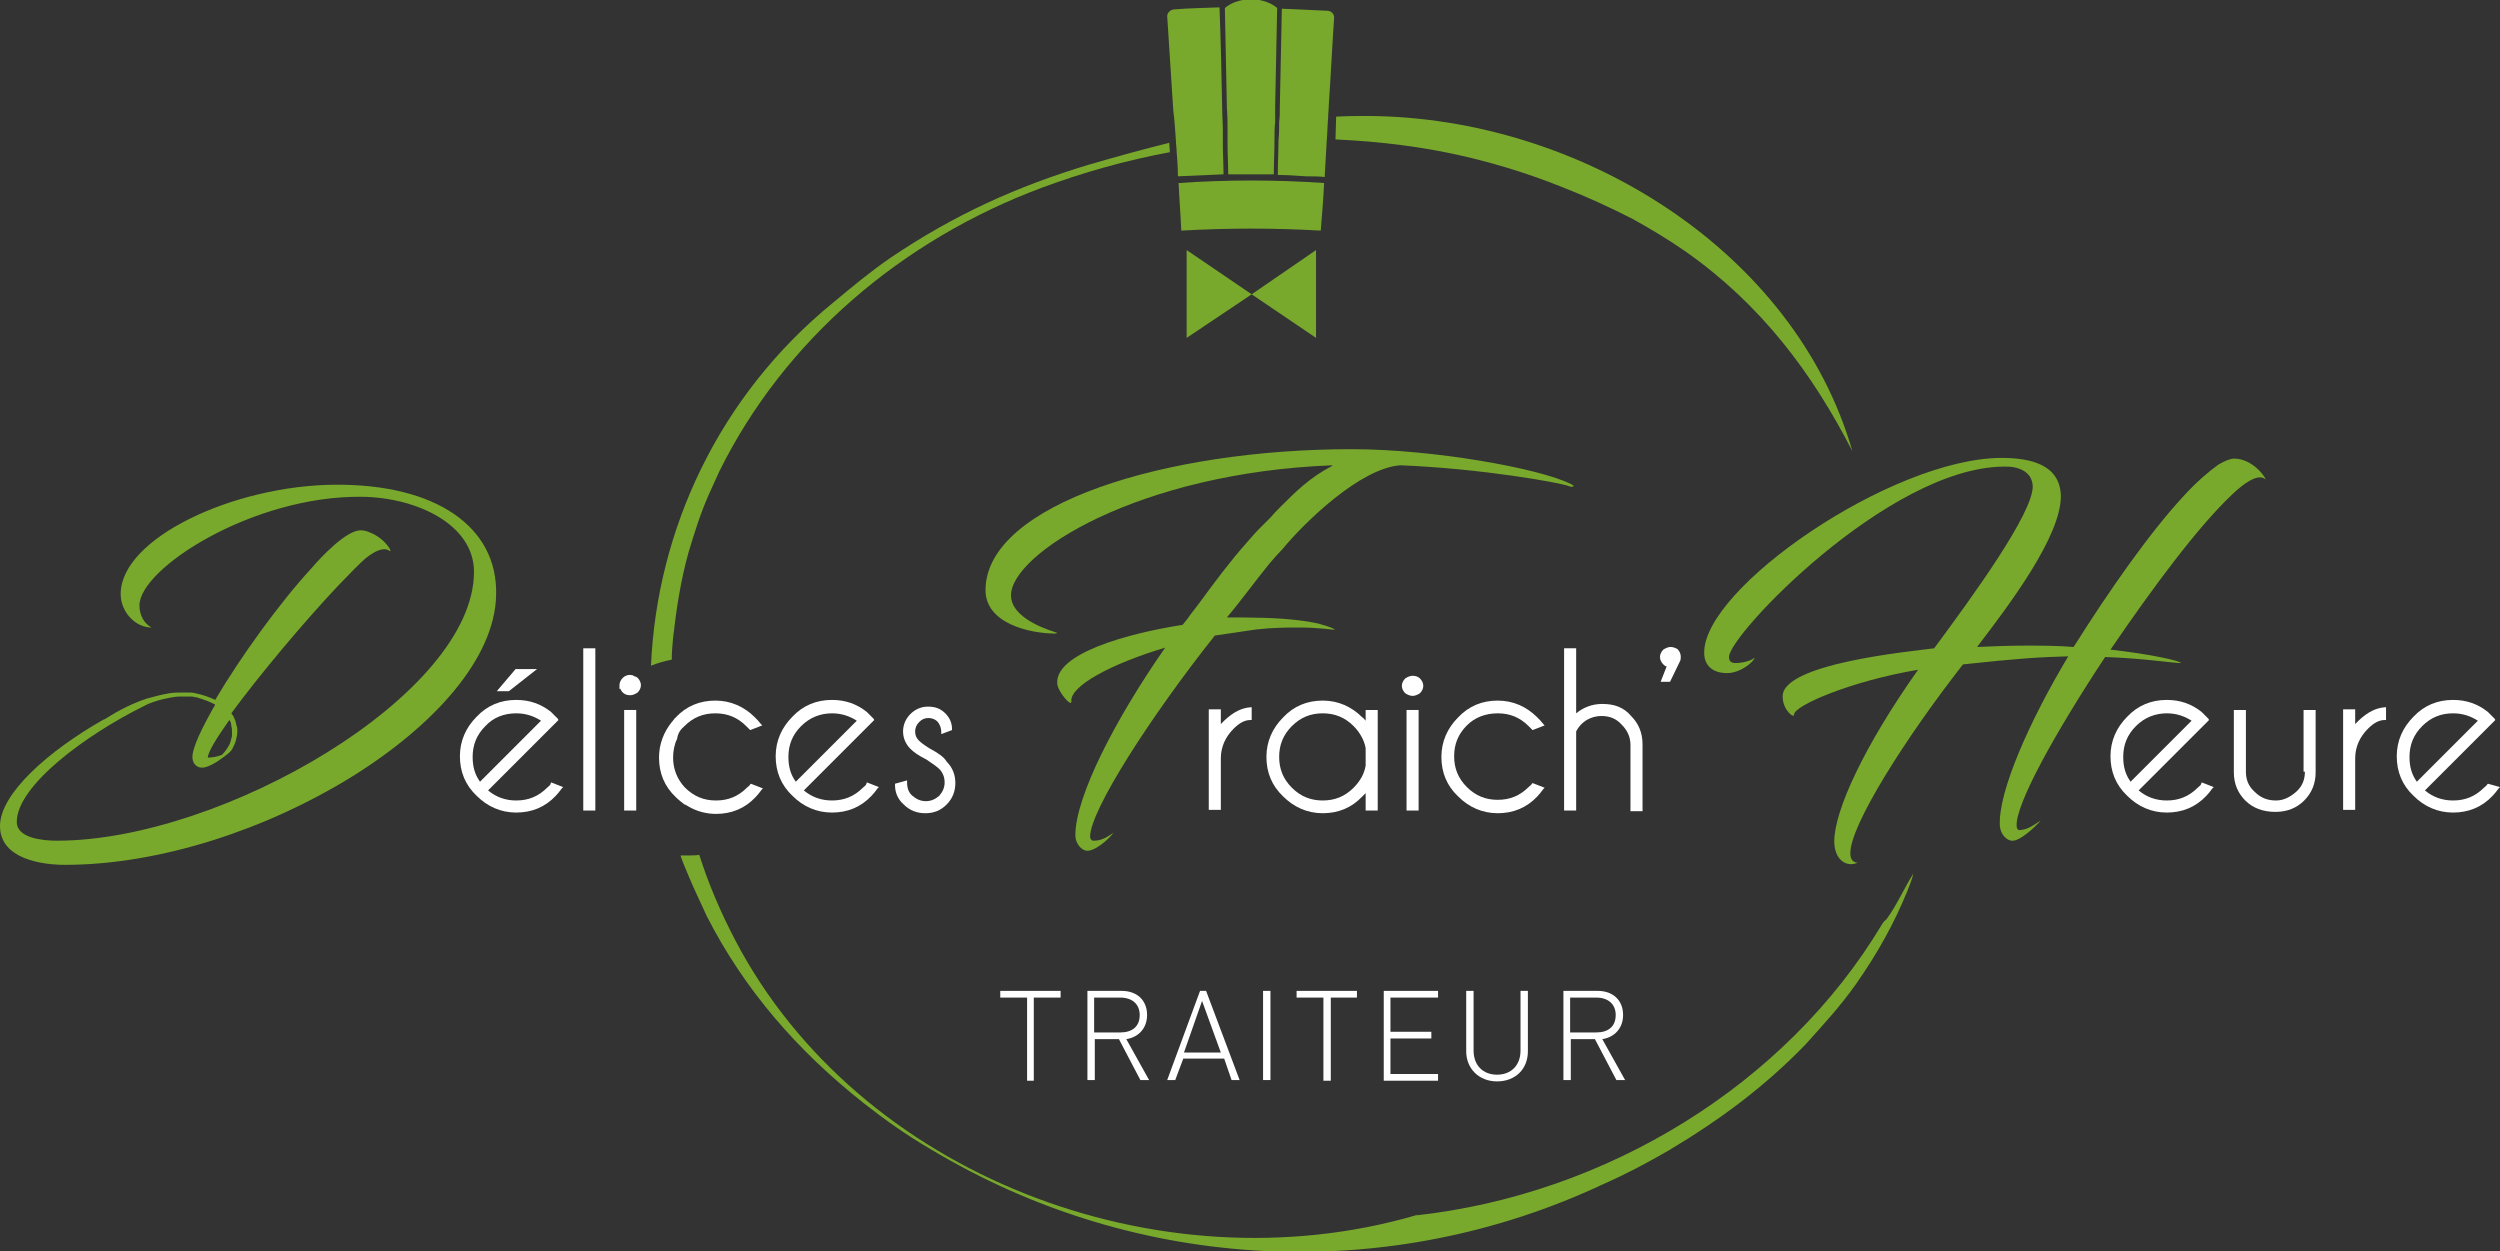 <?xml version="1.0" encoding="utf-8"?>
<!-- Generator: Adobe Illustrator 19.2.1, SVG Export Plug-In . SVG Version: 6.00 Build 0)  -->
<svg version="1.0" xmlns="http://www.w3.org/2000/svg" xmlns:xlink="http://www.w3.org/1999/xlink" x="0px" y="0px"
	 viewBox="0 0 372.9 186.6" style="enable-background:new 0 0 372.9 186.6;" xml:space="preserve">
<rect x="0" y="0" width="372.9" height="186.6" fill="#333333" stroke="none"/>
<style type="text/css">
	.st0{fill:#F5F2ED;}
	.st1{fill:#FF0000;}
	.st2{opacity:0.1;}
	.st3{fill:#FFFFFF;}
	.st4{fill:#666666;}
	.st5{fill:#333333;}
	.st6{fill:#F2F2F2;}
	.st7{fill:url(#);}
	.st8{opacity:0.7;}
	.st9{clip-path:url(#SVGID_6_);}
	.st10{fill:none;}
	.st11{opacity:0.83;}
	.st12{fill:#78A92C;}
	.st13{clip-path:url(#SVGID_10_);fill:#FFFFFF;}
	.st14{clip-path:url(#SVGID_12_);}
	.st15{clip-path:url(#SVGID_16_);}
	.st16{clip-path:url(#SVGID_20_);}
	.st17{clip-path:url(#SVGID_22_);}
	.st18{clip-path:url(#SVGID_24_);}
	.st19{fill:none;stroke:#78A92C;stroke-miterlimit:10;}
	.st20{fill:none;stroke:#FFFFFF;stroke-miterlimit:10;}
	.st21{fill:#3E5294;}
	.st22{fill:#78A92C;stroke:#A1C36B;stroke-width:0.656;stroke-miterlimit:10;}
	.st23{clip-path:url(#SVGID_42_);}
	.st24{fill:none;stroke:#FFFFFF;stroke-width:3;stroke-miterlimit:10;}
	.st25{clip-path:url(#SVGID_44_);}
	.st26{clip-path:url(#SVGID_46_);}
	.st27{clip-path:url(#SVGID_50_);}
</style>
<g id="Calque_2">
</g>
<g id="Calque_1">
	<g>
		<g>
			<path class="st12" d="M211.1,181.3C211.1,181.3,211.1,181.3,211.1,181.3c0.1,0,0.2,0,0.3-0.1
				C211.3,181.2,211.1,181.2,211.1,181.3z"/>
			<path class="st12" d="M280.7,137.9c-14.3,23.9-41.1,40.3-69.6,43.4c-38.3,11.1-83.1-6.1-101.4-41c-2.2-4.2-4-8.4-5.4-12.8
				c-0.5,0.1-1,0.1-1.6,0.1c-0.4,0-0.8,0-1.2,0c0.4,1.2,0.9,2.3,1.4,3.5c0.8,1.9,1.7,3.7,2.5,5.5c5.6,11,13.5,20.1,23.5,28
				c3.2,2.5,6.3,4.7,9.9,6.8c30.9,18.6,68.5,20.2,100.4,5.2c3.4-1.5,6.4-3.1,9.7-5c7.7-4.6,14.3-9.5,20.4-15.8
				c2.7-3,5.2-5.7,7.6-9.1c3.2-4.6,5.6-8.9,7.6-13.8c0.3-0.8,0.7-1.7,0.9-2.6c-1.4,2.2-2.4,4.6-4,6.8
				C280.9,137.5,280.7,137.9,280.7,137.9z"/>
			<path class="st12" d="M105.8,73.6c0.5-1.1,1-2.2,1.5-3.3c9.7-19.6,27.2-34.5,48.1-42.3c6.2-2.3,12.6-4.1,19.1-5.3l-0.1-1.4
				c-4,1-8,2.1-12.1,3.3c-10.6,3.2-19.9,7.4-29.4,13.8c-3.2,2.2-5.8,4.4-8.7,6.8C107.3,59,98,78.9,97.1,99.3c1-0.4,2-0.7,3.1-0.9
				c0-1.1,0.1-2.2,0.2-3.3c0.5-4.3,1.1-8.4,2.3-12.7C103.6,79.4,104.5,76.5,105.8,73.6z"/>
			<path class="st12" d="M233,27.9c3.6,1.4,7.1,3,10.6,4.8c2.7,1.5,5.2,3,7.8,4.8c11.4,8,19,18.3,24.9,29.8
				c-8.6-29.9-40.6-49.8-72.2-50c-1.6,0-3.2,0-4.8,0.1l-0.1,3.4c6.7,0.3,13.3,1.1,20,2.7C224.1,24.7,228.5,26.1,233,27.9z"/>
			<path class="st12" d="M197.5,27.3c-7.2-0.5-14.5-0.5-21.7,0c0.1,2.4,0.3,4.7,0.4,7.1c6.9-0.4,13.9-0.4,20.8,0
				C197.2,32,197.4,29.6,197.5,27.3z"/>
			<path class="st12" d="M175.4,21c0,0.5,0.1,1,0.1,1.5c0.1,1.3,0.2,2.6,0.2,3.8c2.3-0.1,4.5-0.2,6.8-0.3c0-1.5-0.1-3-0.1-4.6
				c0-0.7,0-1.3,0-2c0-1.1-0.1-2.2-0.1-3.3c-0.1-5-0.2-10-0.4-15c-2.2,0.1-4.4,0.1-6.7,0.3c-0.6,0-1.1,0.5-1.1,1
				c0.3,4.7,0.6,9.3,0.9,14C175.2,18,175.3,19.5,175.4,21z"/>
			<path class="st12" d="M183.1,19.4c0,0.7,0,1.4,0,2c0,1.5,0.1,3.1,0.1,4.6c2.3,0,4.5,0,6.8,0c0-1.7,0.1-3.4,0.1-5.2
				c0-0.9,0-1.7,0.1-2.6c0-0.8,0-1.6,0-2.3c0.1-4.9,0.2-9.8,0.3-14.7c0,0-1.3-1.3-3.9-1.3c-2.6,0-3.9,1.3-3.9,1.3
				c0.1,5,0.2,10,0.3,14.9C183.1,17.3,183.1,18.3,183.1,19.4z"/>
			<path class="st12" d="M197.6,26.4c0-0.1,0-0.1,0-0.2c0.1-1.8,0.2-3.6,0.3-5.3c0.1-1.1,0.1-2.2,0.2-3.3c0-0.6,0.1-1.3,0.1-1.9
				c0.3-4.4,0.5-8.7,0.8-13.1c0-0.5-0.4-1-1.1-1c-2.2-0.1-4.4-0.2-6.7-0.3c-0.1,4.9-0.2,9.7-0.3,14.6c0,0.8,0,1.5-0.1,2.3
				c0,0.9,0,1.8-0.1,2.7c0,1.7-0.1,3.5-0.1,5.2c1.4,0,2.8,0.1,4.2,0.2C195.9,26.3,196.7,26.3,197.6,26.4z"/>
			<polygon class="st12" points="177,50.4 186.7,43.9 177,37.3 			"/>
			<polygon class="st12" points="196.3,37.3 186.7,43.9 196.3,50.4 			"/>
			<path class="st12" d="M50,72.3c-15.2,0.1-32,8-32,16.3c0,2.7,2.2,5,4.6,5c-1.1-0.6-1.8-1.8-1.8-3.3c0-5.5,16.9-16.4,33.2-16.2
				c8.1,0.1,16.7,4.1,16.7,11.2c0,18.3-37.6,40.1-62.2,40.1c-2.2,0-6-0.4-6-2.8c0-5.4,10.3-13,19-17.3c0.2-0.1,0.4-0.2,0.6-0.3
				c1-0.4,2-0.7,3.1-0.9c0.5-0.1,1.1-0.2,1.5-0.2c0.1,0,0.3,0,0.4,0c0.1,0,0.1,0,0.2,0c0,0,0.1,0,0.1,0c0,0,0.1,0,0.1,0
				c0,0,0,0,0.1,0c0,0,0.1,0,0.1,0c0.1,0,0.2,0,0.3,0c0,0,0,0,0,0c0,0,0,0,0,0c0,0,0.1,0,0.1,0c0.1,0,0.1,0,0.2,0c0.1,0,0.1,0,0.2,0
				c0,0,0.1,0,0.1,0c-0.1,0,0,0,0,0c0.1,0,0.3,0,0.4,0.1c0,0,0,0,0,0c0,0,0,0,0.1,0c0.1,0,0.1,0,0.2,0c0.1,0,0.2,0.1,0.3,0.1
				c0.2,0.1,0.4,0.1,0.6,0.2c0.1,0,0.2,0.1,0.3,0.1c0.1,0,0.1,0,0.2,0.1c0,0,0.1,0,0.1,0c0,0,0,0,0,0c0,0,0,0,0,0
				c0.5,0.2,0.9,0.4,1.3,0.6c-2,3.5-3.4,6.4-3.4,7.8c0,0.8,0.4,1.3,0.9,1.5l0,0c0,0,0,0,0,0c0.2,0.1,0.4,0.1,0.6,0.1
				c0.7,0,2-0.7,2.9-1.4c0.7-0.5,1.4-1,1.6-1.5c0.2-0.4,0.4-0.8,0.5-1.2c0.1-0.4,0.2-0.9,0.2-1.3c0-0.3,0-0.5-0.1-0.8
				c-0.1-0.3-0.1-0.5-0.2-0.8c-0.1-0.2-0.2-0.5-0.3-0.7c-0.1-0.1-0.2-0.3-0.3-0.4c4.1-5.6,10.8-13.6,15.9-19
				c2.2-2.3,3.2-3.3,4.1-4.1c1.4-1.1,2.6-1.7,3.5-1.2c0.8,0.7-0.4-1.8-2.9-2.7c-0.4-0.2-0.9-0.3-1.3-0.3c-2.2,0-6,4.1-7.2,5.5
				c-4.9,5.3-10.8,13.5-14.5,19.8c-0.1,0-0.1-0.1-0.2-0.1c-0.9-0.4-1.8-0.7-2.8-0.9c-0.3-0.1-0.7-0.1-1.1-0.1c-0.1,0-0.3,0-0.4,0
				c-0.1,0-0.2,0-0.3,0c0,0-0.1,0-0.1,0c0,0,0,0,0,0c-0.6,0-1.3,0-1.9,0.1c-1.2,0.2-2.3,0.5-3.4,0.8c-2.1,0.7-4.1,1.7-6,2.9
				c-0.1,0.1-0.3,0.2-0.4,0.2C7.2,112,0,118.4,0,123.2c0,5,6.4,5.8,9.7,5.8c28.5,0,63.9-21.5,64.3-40.2C74.3,78.5,64.9,72.2,50,72.3
				z M34.5,108.3c0.1,0.3,0.1,0.5,0.1,0.8c0,0.2,0,0.4,0,0.7c-0.1,0.4-0.2,0.8-0.3,1.1c-0.3,0.6-0.7,1.2-1.2,1.7
				c-0.8,0.3-1.5,0.4-2.1,0.4c0-0.8,1.3-2.9,3.2-5.6C34.4,107.6,34.5,107.9,34.5,108.3z"/>
			<path class="st12" d="M191.3,81.9c3.2-3.9,11.6-12.1,17.6-12.5c12.2,0.5,23.8,2.6,25.1,3.1c0.4,0.2,1.2,0.1,0.3-0.3
				c-4.5-2.3-20.4-5.2-32.7-5.2c-27.7,0-54.4,8.2-54.6,20.9c-0.1,5.1,6.6,6.6,10.4,6.6c0.2,0,0.3-0.1,0.3-0.1
				c-0.5-0.2-6.9-1.9-6.9-5.6c0-6.2,19-18.3,48-19.4c0,0-0.1,0-0.1,0.1c-3.3,1.7-5.5,3.9-7.6,6c-0.6,0.6-1.1,1.1-1.6,1.7
				c-0.5,0.5-1.1,1.1-1.6,1.6c-0.7,0.7-1.3,1.4-1.9,2.1c-2.5,2.8-4.8,5.9-7,8.9c-0.4,0.5-0.8,1.1-1.3,1.7c-0.4,0.6-0.8,1.1-1.3,1.7
				c-8.3,1.3-19.1,4.3-18.7,8.8c0.1,1.2,2.2,3.6,2.1,2.6c-0.2-2.3,6-5.6,14-8c-7.4,10.6-13.4,22.2-13.4,28c0,1.2,0.9,2.3,1.8,2.3
				c1.1,0,3-1.5,3.9-2.7c-0.9,0.6-1.7,1.2-3,1.2c-0.3,0-0.5-0.3-0.5-0.6c0-3.9,9-17.9,18.6-30c2-0.3,4.1-0.6,6.1-0.9
				c2.6-0.3,4.8-0.3,6.4-0.3c3.5,0,5.1,0.4,5.4,0.3c0.1,0-0.6-0.4-2.5-0.9c-0.6-0.1-1.4-0.3-2.3-0.4c-3.7-0.5-7.5-0.5-11.3-0.5
				c2.2-2.6,4.2-5.4,6.4-8.1C190.1,83.2,190.7,82.5,191.3,81.9z"/>
			<path class="st12" d="M333.2,68.4c-0.4,0-1.3,0.3-2.3,0.9c-1.4,1-3.3,2.6-5.2,4.7c-5.1,5.5-11.1,14.1-16.4,22.5
				c-2.6-0.2-5-0.2-7.2-0.2c-2.5,0-4.8,0.1-7.2,0.2c4.9-6.4,12.5-16.5,12.5-22.5c-0.1-4.7-4.5-5.7-8.9-5.7
				C282,68.4,254,87.8,254.2,97.4c0,1.9,1.3,3,3.4,3c2.1,0,4.1-1.8,4.1-2.3c-0.5,0.5-1.9,0.8-2.8,0.8c-0.6,0-1-0.2-1-0.9
				c-0.1-3.2,23.7-28.2,40.9-28.4c2.2-0.1,4.3,0.7,4.4,2.9c0.1,4-9,16.5-14.7,24.2c-3.8,0.5-22.7,2.3-22.6,7.2c0,2,1.7,3.3,1.7,2.7
				c-0.1-1.3,8.4-5,18.5-6.7c-8,11.3-12.5,21-12.5,25.6c0,2.1,1.1,3.4,2.5,3.4c0.3,0,0.7-0.1,1-0.2c-0.8-0.1-1.1-0.6-1.1-1.4
				c-0.1-4.1,8.2-17.2,16.8-28.2c8.3-0.9,11.7-1.1,15.7-1.2c-5.7,9.5-10.5,20.2-10.2,25.3c0.1,1.3,1.1,2.3,2,2.2
				c1.1-0.1,3-1.8,4.1-3c-1,0.6-1.8,1.3-3,1.4c-0.4,0.1-0.6-0.2-0.6-0.6c-0.2-3.2,5.8-14,13.2-25.2c5.8,0.2,10,0.9,11.3,0.9
				c0-0.3-4.3-1.3-10.5-2c6.2-9.1,13-18.3,18.2-23.2c1.8-1.7,3.7-3,4.8-2.3C338.5,72.2,336.5,68.4,333.2,68.4z"/>
		</g>
		<g>
			<path class="st3" d="M328.3,117c-0.1,0.2-0.3,0.3-0.5,0.5c-1.3,1.3-2.8,1.9-4.6,1.9c-1.6,0-3-0.5-4.2-1.5l10.5-10.5l-0.1-0.2
				c-0.1-0.1-0.2-0.2-0.3-0.3c-0.2-0.2-0.5-0.5-0.7-0.7c-1.5-1.2-3.2-1.8-5.2-1.8c-2.3,0-4.3,0.8-5.9,2.5c-1.6,1.6-2.5,3.6-2.5,5.9
				c0,2.3,0.8,4.3,2.5,5.9c1.6,1.6,3.6,2.5,5.9,2.5c2.3,0,4.3-0.8,5.9-2.5c0.3-0.3,0.6-0.7,0.9-1.1l0.2-0.2l-1.8-0.7L328.3,117z
				 M323.2,106.4c1.4,0,2.6,0.4,3.7,1.1l-9.1,9.1c-0.8-1.1-1.1-2.3-1.1-3.7c0-1.8,0.6-3.3,1.9-4.6
				C319.9,107,321.5,106.4,323.2,106.4z"/>
			<path class="st3" d="M343.8,115.1c0,1.2-0.4,2.2-1.3,3c-0.9,0.8-1.9,1.3-3,1.3c-1.3,0-2.3-0.4-3.2-1.3c-0.9-0.8-1.3-1.8-1.3-3
				v-9.2h-1.8v9.3c0,1.7,0.6,3.1,1.7,4.2c1.1,1.1,2.6,1.7,4.5,1.7c1.8,0,3.2-0.6,4.3-1.7c1.1-1.1,1.7-2.5,1.7-4.2v-9.3h-1.8V115.1z"
				/>
			<path class="st3" d="M351.9,107.4c-0.2,0.2-0.4,0.4-0.6,0.6v-2.2h-1.8v15h1.8v-7.7c0-1.7,0.7-3.2,1.9-4.4
				c0.9-0.9,1.7-1.3,2.5-1.3l0.2,0v-1.9l-0.2,0C354.4,105.6,353.2,106.2,351.9,107.4z"/>
			<path class="st3" d="M371.1,116.9L371,117c-0.1,0.2-0.3,0.3-0.5,0.5c-1.3,1.3-2.8,1.9-4.6,1.9c-1.6,0-3-0.5-4.2-1.5l10.5-10.5
				l-0.1-0.2c-0.1-0.1-0.2-0.2-0.3-0.3c-0.2-0.2-0.5-0.5-0.7-0.7c-1.5-1.2-3.2-1.8-5.2-1.8c-2.3,0-4.3,0.8-5.9,2.5
				c-1.6,1.6-2.5,3.6-2.5,5.9c0,2.3,0.8,4.3,2.5,5.9c1.6,1.6,3.6,2.5,5.9,2.5c2.3,0,4.3-0.8,5.9-2.5c0.3-0.3,0.6-0.7,0.9-1.1
				l0.2-0.2L371.1,116.9z M365.9,106.4c1.4,0,2.6,0.4,3.7,1.1l-9.1,9.1c-0.8-1.1-1.1-2.3-1.1-3.7c0-1.8,0.6-3.3,1.9-4.6
				C362.6,107,364.1,106.4,365.9,106.4z"/>
			<path class="st3" d="M182.7,107.4c-0.2,0.2-0.4,0.4-0.6,0.6v-2.2h-1.8v15h1.8v-7.7c0-1.7,0.7-3.2,1.9-4.4
				c0.9-0.9,1.7-1.3,2.5-1.3l0.2,0v-1.9l-0.2,0C185.2,105.6,184,106.2,182.7,107.4z"/>
			<path class="st3" d="M203.7,107.5c-0.2-0.2-0.3-0.4-0.5-0.5c-1.6-1.6-3.6-2.5-5.9-2.5c-2.3,0-4.3,0.8-5.9,2.5
				c-1.6,1.6-2.5,3.6-2.5,5.9c0,2.3,0.8,4.3,2.5,5.9c1.6,1.6,3.6,2.5,5.9,2.5c2.3,0,4.3-0.8,5.9-2.5c0.2-0.2,0.3-0.3,0.5-0.5v2.6
				h1.8v-15h-1.8V107.5z M197.3,119.4c-1.8,0-3.3-0.6-4.6-1.9c-1.3-1.3-1.9-2.8-1.9-4.6c0-1.8,0.6-3.3,1.9-4.6
				c1.3-1.3,2.8-1.9,4.6-1.9s3.3,0.6,4.6,1.9c0.9,0.9,1.6,2.1,1.8,3.3v2.6c-0.2,1.2-0.8,2.3-1.8,3.3
				C200.6,118.8,199.1,119.4,197.3,119.4z"/>
			<path class="st3" d="M210.7,103.8c0.4,0,0.8-0.2,1.1-0.4c0.3-0.3,0.5-0.7,0.5-1.1c0-0.4-0.2-0.8-0.5-1.1
				c-0.3-0.3-0.7-0.4-1.1-0.4c-0.4,0-0.8,0.2-1.1,0.4c-0.3,0.3-0.5,0.7-0.5,1.1c0,0.4,0.2,0.8,0.5,1.1
				C209.9,103.6,210.3,103.8,210.7,103.8z"/>
			<rect x="209.8" y="105.9" class="st3" width="1.8" height="15"/>
			<path class="st3" d="M223.4,106.4c1.8,0,3.3,0.6,4.6,1.9c0.2,0.2,0.3,0.3,0.5,0.5l0.1,0.1l1.8-0.7l-0.2-0.2
				c-0.3-0.4-0.6-0.7-0.9-1c-1.6-1.6-3.6-2.5-5.9-2.5c-2.3,0-4.3,0.8-5.9,2.5c-1.6,1.6-2.5,3.6-2.5,5.9c0,2.3,0.8,4.3,2.5,5.9
				c1.6,1.6,3.6,2.5,5.9,2.5c2.3,0,4.3-0.8,5.9-2.5c0.3-0.3,0.6-0.7,0.9-1.1l0.2-0.2l-1.8-0.7l-0.1,0.1c-0.1,0.2-0.3,0.3-0.5,0.5
				c-1.3,1.3-2.8,1.9-4.6,1.9c-1.8,0-3.3-0.6-4.6-1.9c-1.3-1.3-1.9-2.8-1.9-4.6c0-1.8,0.6-3.3,1.9-4.6
				C220,107,221.6,106.4,223.4,106.4z"/>
			<path class="st3" d="M239,105c-1.5,0-2.8,0.5-3.9,1.4v-9.7h-1.8v24.2h1.8v-11.8c0.2-0.4,0.5-0.8,0.8-1.1c0.8-0.8,1.9-1.2,3-1.2
				c1.2,0,2.2,0.4,3,1.3c0.8,0.8,1.3,1.8,1.3,3v9.9h1.8v-10c0-1.7-0.6-3.1-1.7-4.2C242.2,105.5,240.8,105,239,105z"/>
			<path class="st3" d="M249.2,96.5c-0.4,0-0.8,0.2-1.1,0.4c-0.3,0.3-0.5,0.7-0.5,1.1c0,0.4,0.2,0.8,0.5,1.1
				c0.1,0.1,0.3,0.3,0.5,0.3l-0.9,2.3h1.4l1.5-3.1c0.1-0.2,0.1-0.4,0.1-0.7c0-0.4-0.2-0.8-0.5-1.1C250,96.7,249.6,96.5,249.2,96.5z"
				/>
			<polygon class="st3" points="80.1,99.8 76.9,99.8 74.1,103.1 75.9,103.1 			"/>
			<path class="st3" d="M82.1,117c-0.1,0.2-0.3,0.3-0.5,0.5c-1.3,1.3-2.8,1.9-4.6,1.9c-1.6,0-3-0.5-4.2-1.5l10.5-10.5l-0.1-0.2
				c-0.1-0.1-0.2-0.2-0.3-0.3c-0.2-0.2-0.5-0.5-0.7-0.7c-1.5-1.2-3.2-1.8-5.2-1.8c-2.3,0-4.3,0.8-5.9,2.5c-1.6,1.6-2.5,3.6-2.5,5.9
				c0,2.3,0.8,4.3,2.5,5.9c1.6,1.6,3.6,2.5,5.9,2.5c2.3,0,4.3-0.8,5.9-2.5c0.3-0.3,0.6-0.7,0.9-1.1l0.2-0.2l-1.8-0.7L82.1,117z
				 M77,106.4c1.4,0,2.6,0.4,3.7,1.1l-9.1,9.1c-0.8-1.1-1.1-2.3-1.1-3.7c0-1.8,0.6-3.3,1.9-4.6C73.6,107,75.2,106.4,77,106.4z"/>
			<polygon class="st3" points="87,96.7 87,120.9 88.8,120.9 88.8,118.4 88.8,116.7 88.8,107.4 88.8,107.4 88.8,96.7 			"/>
			<rect x="93.1" y="105.9" class="st3" width="1.8" height="15"/>
			<path class="st3" d="M94.7,100.9L94.7,100.9l-0.4-0.2l0,0l-0.1,0l0,0c-0.5-0.1-1,0.1-1.3,0.4c-0.3,0.3-0.5,0.7-0.5,1.1
				c0,0,0,0,0,0.1l0,0.5l0.1-0.1c0.1,0.2,0.2,0.4,0.4,0.6c0.3,0.3,0.7,0.4,1.1,0.4c0.4,0,0.8-0.2,1.1-0.4c0.3-0.3,0.5-0.7,0.5-1.1
				c0-0.4-0.2-0.8-0.5-1.1C95,101,94.8,100.9,94.7,100.9z"/>
			<path class="st3" d="M102.1,108.3c1.3-1.3,2.8-1.9,4.6-1.9c1.8,0,3.3,0.6,4.6,1.9c0.2,0.2,0.3,0.3,0.5,0.5l0.1,0.1l1.8-0.7
				l-0.2-0.2c-0.3-0.4-0.6-0.7-0.9-1c-1.6-1.6-3.6-2.5-5.9-2.5c-2.3,0-4.3,0.8-5.9,2.5c-0.1,0.1-0.1,0.1-0.2,0.2l0,0l-0.3,0.4
				l-0.1,0.1l0,0c-1.2,1.5-1.9,3.3-1.9,5.3c0,2.3,0.8,4.3,2.5,5.9c0.4,0.4,0.8,0.7,1.3,1.1l0,0l0.1,0l0.5,0.3l0,0
				c1.2,0.7,2.6,1.1,4.1,1.1c2.3,0,4.3-0.8,5.9-2.5c0.3-0.3,0.6-0.7,0.9-1.1l0.2-0.2l-1.8-0.7l-0.1,0.1c-0.1,0.2-0.3,0.3-0.5,0.5
				c-1.3,1.3-2.8,1.9-4.6,1.9c-1.8,0-3.3-0.6-4.6-1.9c0,0-0.1-0.1-0.1-0.1l0,0l0,0l0,0c-1.1-1.2-1.7-2.7-1.7-4.4c0-1,0.2-2,0.6-2.8
				C101.1,109.4,101.5,108.8,102.1,108.3z"/>
			<path class="st3" d="M129.2,117c-0.1,0.2-0.3,0.3-0.5,0.5c-1.3,1.3-2.8,1.9-4.6,1.9c-1.6,0-3-0.5-4.2-1.5l10.5-10.5l-0.1-0.2
				c-0.1-0.1-0.2-0.2-0.3-0.3c-0.2-0.2-0.5-0.5-0.7-0.7c-1.5-1.2-3.2-1.8-5.2-1.8c-2.3,0-4.3,0.8-5.9,2.5c-1.6,1.6-2.5,3.6-2.5,5.9
				c0,2.3,0.8,4.3,2.5,5.9c1.6,1.6,3.6,2.5,5.9,2.5c2.3,0,4.3-0.8,5.9-2.5c0.3-0.3,0.6-0.7,0.9-1.1l0.2-0.2l-1.8-0.7L129.2,117z
				 M124.1,106.4c1.4,0,2.6,0.4,3.7,1.1l-9.1,9.1c-0.8-1.1-1.1-2.3-1.1-3.7c0-1.8,0.6-3.3,1.9-4.6
				C120.8,107,122.4,106.4,124.1,106.4z"/>
			<path class="st3" d="M138.6,111.6c-0.8-0.5-1.3-0.9-1.5-1.1c-0.4-0.4-0.6-0.8-0.6-1.4c0-0.5,0.2-1,0.6-1.4
				c0.4-0.4,0.8-0.6,1.4-0.6c0.5,0,1,0.2,1.3,0.5c0.3,0.3,0.6,0.9,0.6,1.6l0,0.3l1.6-0.6v-0.2c0-0.8-0.3-1.6-1-2.3
				c-0.7-0.7-1.5-1-2.6-1c-1,0-1.9,0.4-2.6,1.1c-0.7,0.7-1.1,1.6-1.1,2.6c0,1,0.4,1.9,1.1,2.6c0.5,0.5,1.2,1,2.4,1.6
				c0.9,0.6,1.6,1.1,1.9,1.4c0.5,0.5,0.8,1.2,0.8,2c0,0.8-0.3,1.4-0.8,2c-0.6,0.5-1.2,0.8-2,0.8c-0.8,0-1.4-0.3-2-0.8
				c-0.6-0.5-0.8-1.2-0.8-2v-0.3l-1.8,0.5v0.2c0,1.1,0.4,2.1,1.3,2.9c0.9,0.9,2,1.3,3.2,1.3c1.3,0,2.3-0.4,3.2-1.3
				c0.9-0.9,1.3-2,1.3-3.2c0-1.2-0.4-2.3-1.3-3.2C140.8,112.9,139.9,112.3,138.6,111.6z"/>
			<polygon class="st3" points="149.2,148.8 153.2,148.8 153.2,161.2 154.2,161.2 154.2,148.8 158.2,148.8 158.2,147.8 149.2,147.8 
							"/>
			<path class="st3" d="M171.1,151.4c0-2.2-1.5-3.6-3.8-3.6h-5.1v13.3h1.1V155h3.6l3.2,6.1l0,0h1.3L168,155
				C169.9,154.7,171.1,153.3,171.1,151.4z M163.2,148.8h3.9c1.8,0,2.9,1,2.9,2.6c0,1.7-1.1,2.6-2.9,2.6h-3.9V148.8z"/>
			<path class="st3" d="M179.9,147.8h-0.9l-4.9,13.3l0,0h1.2l1.2-3.2h6.1l1.1,3.2l0,0h1.2L179.9,147.8L179.9,147.8z M182.1,157h-5.5
				l2.7-7.7L182.1,157z"/>
			<rect x="188.4" y="147.8" class="st3" width="1.1" height="13.3"/>
			<polygon class="st3" points="193.4,148.8 197.4,148.8 197.4,161.2 198.5,161.2 198.5,148.8 202.4,148.8 202.4,147.8 193.4,147.8 
							"/>
			<polygon class="st3" points="206.4,161.2 214.5,161.2 214.5,160.2 207.4,160.2 207.4,154.9 213.5,154.9 213.5,153.9 207.4,153.9 
				207.4,148.8 214.5,148.8 214.5,147.8 206.4,147.8 			"/>
			<path class="st3" d="M226.8,156.7c0,2.2-1.4,3.6-3.5,3.6c-2.1,0-3.5-1.4-3.5-3.6v-8.9h-1.1v9c0,2.6,1.9,4.5,4.6,4.5
				c2.7,0,4.6-1.8,4.6-4.5v-9h-1.1V156.7z"/>
			<path class="st3" d="M242.1,151.4c0-2.2-1.5-3.6-3.8-3.6h-5.1v13.3h1.1V155h3.6l3.2,6.1l0,0h1.3L239,155
				C240.9,154.7,242.1,153.3,242.1,151.4z M234.2,148.8h3.9c1.8,0,2.9,1,2.9,2.6c0,1.7-1.1,2.6-2.9,2.6h-3.9V148.8z"/>
		</g>
	</g>
</g>
</svg>
